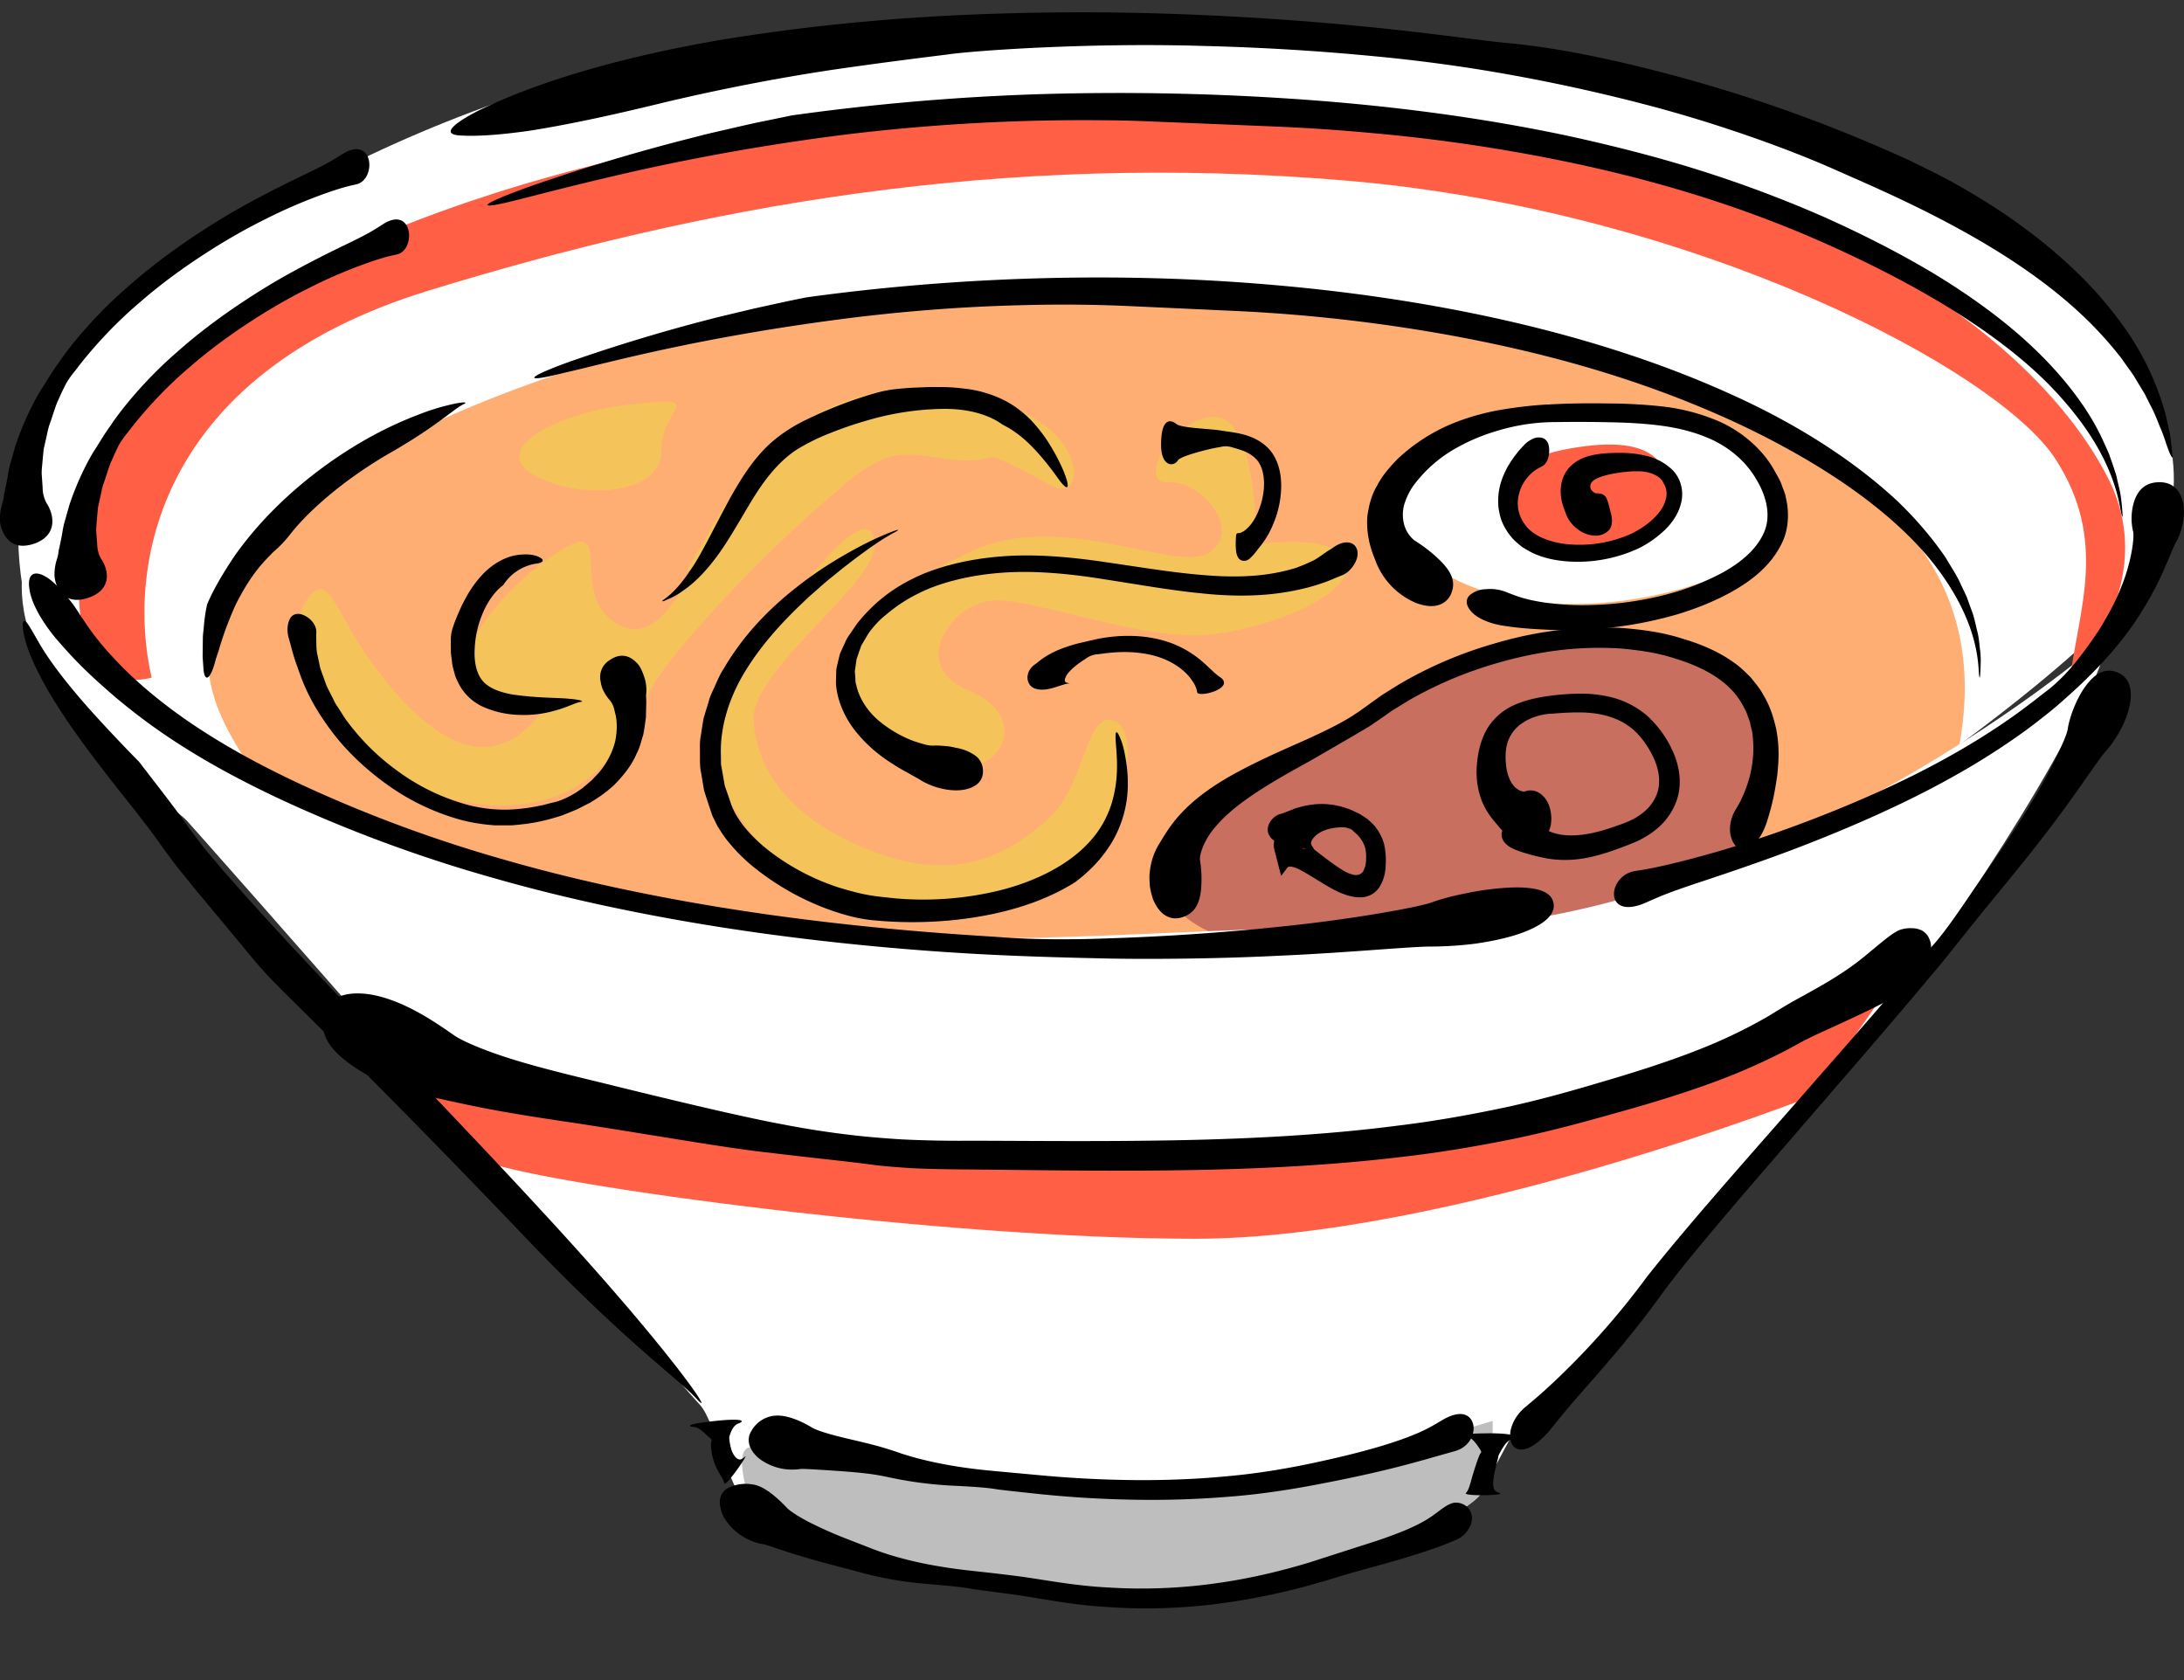 <svg width="52" height="40" fill="none" xmlns="http://www.w3.org/2000/svg"><rect width="100%" height="100%" fill="#333333" stroke="none"/><g clip-path="url(#clip0_218_143)"><path d="M11.606 25.16c-1.811-1.923-9.07-6.267-10.46-9.223C-.245 12.98.538 9.534 2.31 7.942 4.082 6.35 9.465 2.03 18.972.727c9.508-1.303 22.355.665 25.936 3.2 3.581 2.534 8.14 4.949 6.51 9.211-1.629 4.263-25.322 17.33-25.322 17.33l-14.49-5.309z" fill="#fff"/><path d="M5.824 18.062c-1.072-1.688-1.561-3.182 1.042-5.788C9.468 9.67 17.512 7.103 23.675 6.937c6.163-.166 14.051.864 18.986 3.557 4.935 2.693 4.596 6.328 3.27 9.649-1.325 3.321-18.512 6.496-25.764 5.668-7.252-.828-13.385-6.239-14.343-7.75z" fill="#FFAE73"/><path d="M28.822 22.197c-2.014-.94-.493-2.217 0-2.924.493-.706 2.622-1.456 4.221-2.478 1.6-1.022 4.107-1.758 5.883-1.7 1.775.057 4.7 2.851 1.984 5.645-2.716 2.794-10.446 2.484-11.49 2.484-1.045 0-.598-1.027-.598-1.027z" fill="#C96F60"/><path d="M34.299 13.602c-1.049-.647-1.55-2.18.18-3.109 1.73-.929 3.482-.718 5.339-.608 1.857.11 2.906 1.967 2.313 2.996-.594 1.03-5.147 2.378-7.832.72z" fill="#fff"/><path d="M7.249 14.38c.553-.947.719.19 1.574 1.361.854 1.17 2.45 3.023 3.898 1.424 1.448-1.598.675-.37.675-.37s-2.066.174-2.266-.786c-.2-.96 1.592-2.641 2.472-3.042.88-.401.044 1.139.985 1.818.94.678 1.61-.5 2.372-2.136.761-1.635 2.642-3.291 5.775-3.187 3.134.103 3.324 2.698 2.237 2.073-1.087-.625-2.88-1.657-4.804-.054-1.924 1.603-3.676 3.522-4.42 4.528-.742 1.007-1.168 3.336-4.141 3.154-2.973-.181-5.114-3.484-4.357-4.782z" fill="#F4C45B"/><path d="M17.424 19.163c-.957-2.355-.115-2.817 1.135-4.5 1.25-1.683 2.223-2.64 2.259-1.696.036.944-2.967 3.002-2.876 4.198.092 1.196.856 2.352 2.876 3.119 2.021.767 3.255.014 4.153-.8.897-.813.868-2.583 1.562-2.319.693.264.205 2.615-.961 3.51-1.166.893-4.804 1.41-6.17.53-1.368-.878-1.978-2.042-1.978-2.042z" fill="#F4C45B"/><path d="M23.048 18.257c.94-.103 1.358-1.27 0-1.825-1.358-.555-.49-1.92.434-2.117.924-.197 3.755 1.027 5.473.777 1.718-.25 3.38-1.078 3.072-1.75-.31-.673-2.121-.375-2.121-.375s.047-2.985-.951-3.038c-.998-.053-1.925 1.605-1.148 1.552.777-.053 1.776 1.091 1.015 1.657-.76.566-3.476-1.024-5.67-.022-2.193 1.002-4.314 2.68-2.575 4.066 1.74 1.386 2.47 1.075 2.47 1.075zm-6.715-4.655c.626-.953 1.537-3.182 3.604-3.972 2.066-.79 3.648-.282 4.352.155.704.437.221.967-.928 1.15-1.149.182-1.897-.643-3.194.545-1.298 1.19-3.834 2.122-3.834 2.122z" fill="#F4C45B"/><path d="M50.205 15.094c-.21 1.702-3.632 6.942-5.297 8.963-1.665 2.019-8.983 10.252-8.983 10.252l-.385.718-.309.575s-.474.625-3.35 1.693c-5.792 1.759-13.38-.93-13.94-1.282-.557-.354-.903-2.183-1.283-2.573-.38-.393-15.024-17.253-15.512-17.504-.905-1.287-.567-2.594-.567-2.594s.846 1.5 4.38 4.72c12.413 6.116 20.282 3.816 28.384 4.04 8.102.226 16.238-6.328 16.862-7.008z" fill="#fff"/><path d="M13.25 11.535c-2.049-.639-.155-1.694 1.762-1.905 1.917-.21.716.07.736 1.08.02 1.01-1.578 1.111-2.497.825z" fill="#F4C45B"/><path d="M37.212 13.116c-1.401-.065-2.193-1.97 0-2.406 2.194-.436 2.55.332 2.494 1.162-.055.83-.522 1.334-2.494 1.244z" fill="#FF5F45"/><path d="M3.61 16.133c-.6-2.6.1-7.22 6.59-9.213 6.49-1.993 13.563-3.322 21.864-2.619 8.3.704 15.51 4.507 16.88 6.634 1.243 1.928.552 3.561.346 5.198 0 0 2.176-2.197.915-4.723-1.26-2.526-5.971-7.793-19.543-8.72C17.09 1.761 9.202 5.286 6.306 6.936c-2.896 1.65-4.444 4.575-4.426 7.17.018 2.596 1.73 2.026 1.73 2.026zm6.158 9.481c2.225 1.048 9.312 1.84 13.199 1.84 3.887 0 12.803-.062 17.604-2.295l4.801-2.234-2.202 3.162s-8.658 3.406-14.716 3.406c-6.059 0-15.292-1.26-16.848-1.82-1.556-.559-1.838-2.06-1.838-2.06z" fill="#FF5F45"/><path d="M35.54 33.83v1.198l-.309.575s-.474.625-3.35 1.692c-5.792 1.76-13.38-.93-13.94-1.282 0 0-.617-1.651 0-1.555.62.096 3.82.654 5 .775 1.179.121 6.627.208 8.12-.148 1.49-.354 4.479-1.255 4.479-1.255z" fill="#BEBEBE"/><path d="M1.393 8.645c-.139.186-.26.389-.383.585-.18.27-.465.836-.651 1.41l-.12.425c-.04.137-.05.271-.077.39a8.15 8.15 0 01-.065.314c-.01.088-.022.157-.037.202-.04.12-.062.26-.062.396 0 .137.05.266.111.374.13.216.355.321.706.203.58-.206.464-.71.292-.968a.783.783 0 01-.092-.37l-.023-.33c0-.12.018-.247.028-.38l.02-.202.045-.199c.032-.13.053-.265.093-.385.087-.237.145-.458.212-.59a6.13 6.13 0 01.193-.406 2.43 2.43 0 01.214-.296c.088-.116.662-.887 1.552-1.636.873-.765 2.036-1.5 2.894-1.926a12.431 12.431 0 011.668-.709c.317-.104.444-.129.567-.157.491-.104.427-1.178-.312-.73-.175.11-.302.194-.597.34-.293.152-.76.355-1.574.794-.868.464-2.05 1.228-2.954 2.037-.92.79-1.534 1.63-1.648 1.814zm22.71 14.108c.66.028 1.33.047 1.98.061.917.027 2.685.024 4.34-.058 1.656-.071 3.195-.225 3.668-.22.32-.002.678-.023 1.03-.068.352-.05.698-.122.995-.216.594-.197.988-.474.852-.82-.11-.285-.628-.338-1.219-.287a6.725 6.725 0 00-.905.136 5.354 5.354 0 00-.775.21c-.273.099-1.756.378-3.41.553a57.359 57.359 0 01-4.358.3c-.94.036-1.828.018-2.43-.027-.44-.04-3.283-.16-6.674-.708-1.693-.274-3.521-.655-5.236-1.154a32.568 32.568 0 01-4.596-1.688c-2.526-1.149-3.731-2.18-4.41-2.841-.67-.68-.852-1-1.053-1.292a3.275 3.275 0 00-.29-.406 2.168 2.168 0 00-.284-.309c-.177-.174-.354-.272-.477-.264-.123.008-.192.125-.148.386.04.26.217.66.619 1.149.397.46.701.787 1.436 1.418.74.616 1.943 1.546 4.387 2.635a34.03 34.03 0 004.658 1.676c1.736.496 3.584.876 5.305 1.148 3.445.544 6.378.66 6.995.686zm24.993-6.054c.227-.2.455-.407.666-.62.301-.295.862-.898 1.262-1.57.42-.66.665-1.369.773-1.576.163-.278.243-.67.179-.975-.074-.308-.274-.51-.643-.473-.305.03-.453.237-.525.47a1.362 1.362 0 00-.02.7c.035.124-.035.757-.32 1.413-.134.33-.322.657-.5.944-.185.281-.364.52-.486.675-.253.33-.54.604-.755.766-.08.057-.36.29-.793.599-.433.308-1.022.686-1.697 1.052-1.345.741-3.031 1.414-4.235 1.82a24.495 24.495 0 01-2.306.666c-.43.099-.6.122-.765.148-.663.101-.76 1.192.253.754.244-.108.42-.19.825-.331.403-.144 1.038-.337 2.17-.745 1.207-.436 2.9-1.127 4.282-1.903a17.02 17.02 0 001.763-1.118c.457-.337.768-.6.872-.696zM11.449 2.606c1.819-.876 4.188-1.407 5.898-1.687C17.776.855 19 .654 20.642.511c1.64-.154 3.696-.235 5.764-.215 2.068.023 4.146.151 5.846.313 1.7.16 3.018.358 3.58.41 1.123.102 2.325.335 3.851.733 1.524.405 3.378.98 5.72 2.038.417.205.869.416 1.32.68.452.262.914.549 1.359.874.891.643 1.73 1.415 2.337 2.235a6.553 6.553 0 011.143 2.289l.096.424c.022.125.031.235.043.323l.032.272c-.027.02-.08-.099-.155-.318-.036-.11-.08-.246-.147-.397-.063-.152-.125-.328-.224-.51l-.144-.286-.18-.297-.093-.155-.109-.152c-.074-.101-.145-.21-.227-.313a9.102 9.102 0 00-1.171-1.22c-1.792-1.568-4.314-2.634-5.5-3.158-1.189-.537-2.92-1.151-4.58-1.585a42.462 42.462 0 00-4.05-.852 39.178 39.178 0 00-2.485-.31 56.379 56.379 0 00-3.978-.239c-2.803-.087-5.537.115-6.12.201-.587.073-1.595.197-2.806.374a49.14 49.14 0 00-4.011.784c-1.388.34-2.405.544-3.167.662-.766.107-1.274.132-1.63.109-.354-.02-.234-.174-.022-.324.212-.15.515-.295.515-.295z" fill="#000"/><path d="M2.648 10.112c-.133.178-.25.372-.367.56-.174.258-.448.8-.629 1.352l-.116.408c-.038.13-.05.26-.075.374a7.378 7.378 0 01-.064.302.999.999 0 01-.038.194c-.04.116-.062.25-.062.381a.73.73 0 00.108.36c.128.207.352.306.704.188.58-.204.47-.68.298-.926a.73.73 0 01-.093-.353l-.024-.313c0-.115.016-.237.025-.364l.018-.192.041-.19c.03-.126.05-.254.088-.369.082-.227.136-.438.2-.565.059-.138.12-.27.182-.388.07-.113.141-.21.205-.284.085-.11.635-.847 1.486-1.563.835-.73 1.947-1.433 2.769-1.84A11.645 11.645 0 018.9 6.208c.302-.1.425-.122.543-.148.47-.097.394-1.167-.31-.731-.168.107-.289.19-.571.331-.28.146-.728.341-1.506.762-.832.444-1.964 1.176-2.83 1.951-.881.758-1.47 1.562-1.578 1.739zm16.203-7.364a55.324 55.324 0 015.659-.498 61.974 61.974 0 016.324.107c2.166.147 4.367.425 6.505.879 1.067.233 2.12.5 3.14.822a29.22 29.22 0 012.946 1.106c.938.42 1.782.854 2.536 1.3.751.45 1.409.913 1.966 1.382 1.113.937 1.815 1.894 2.16 2.677.045.097.086.19.126.28l.092.263.078.237.05.217c.071.269.083.474.095.604.023.261.003.237-.052-.061-.112-.59-.415-1.5-1.422-2.618-.996-1.121-2.737-2.362-5.49-3.602-2.755-1.242-5.43-1.876-7.713-2.265a40.201 40.201 0 00-3.14-.406 46.083 46.083 0 00-2.48-.165l-2.928-.12c-.278-.01-.6-.022-.993-.023a46.846 46.846 0 00-6.164.338 53.564 53.564 0 00-5.037.875c-1.273.289-2.166.524-2.73.667-1.131.29-.975.138.173-.282a45.752 45.752 0 014.003-1.2c.32-.087.627-.15.903-.216.275-.064.522-.121.729-.161l.664-.137zM4.932 14.388c.159-.378.392-.759.65-1.149a8.63 8.63 0 01.938-1.109c.7-.704 1.532-1.311 2.342-1.751a8.884 8.884 0 011.066-.493c.3-.12.547-.192.733-.237.371-.092.498-.08.375-.025-.245.12-.65.537-1.807 1.193-1.153.677-1.932 1.412-2.306 1.887a2.918 2.918 0 01-.431.452c-.156.172-.473.433-.876 1.231a8.314 8.314 0 00-.38 1.001c-.035.132-.082.245-.107.341a1.84 1.84 0 01-.076.237c-.102.248-.195.212-.21-.066l-.016-.223c-.005-.079.001-.16 0-.244l.003-.253c.002-.084.015-.164.022-.242.022-.313.08-.55.08-.55z" fill="#000"/><path d="M19.215 7.078c3.088-.426 6.857-.633 10.744-.323 3.877.305 7.896 1.105 11.265 2.637 1.683.758 3.006 1.653 3.962 2.547.472.455.848.91 1.141 1.34.131.227.27.426.36.636l.14.296.102.284c.072.179.105.353.142.507.043.152.053.295.067.42.037.247.017.432.015.55-.011.234-.028.21-.044-.061-.036-.535-.218-1.384-1.038-2.449-.82-1.056-2.312-2.265-4.755-3.407-2.452-1.131-4.845-1.72-6.885-2.09a38.856 38.856 0 00-5.024-.562l-2.618-.12a34.424 34.424 0 00-2.157-.024c-1.005.02-2.364.07-4.249.294-3.77.469-5.948 1.1-6.967 1.327-1.013.255-.88.103.151-.27a41.325 41.325 0 013.589-1.074l.81-.193.653-.143c.37-.08.596-.122.596-.122zM3.306 18.13c.302.396.629.81.96 1.257.084.11.166.23.25.346l.24.32c.16.212.354.429.533.647a89.204 89.204 0 002.447 2.672c1.712 1.812 3.511 3.668 5.104 5.397 3.194 3.449 4.23 5.058 3.75 4.539-.478-.522-1.678-1.328-4.113-3.879a256.021 256.021 0 00-5.61-5.702c-.588-.582-.736-.765-1.148-1.268l-.903-1.085c-.106-.124-.22-.266-.343-.419-.124-.153-.26-.313-.402-.51-.07-.095-.152-.2-.218-.296-.07-.097-.14-.199-.219-.303a23.15 23.15 0 00-.519-.674c-.765-.96-1.368-1.753-1.776-2.41C.927 16.11.7 15.6.607 15.262c-.093-.34-.074-.493-.02-.475.064.014.154.195.328.493.341.602.946 1.315 1.46 1.873.514.559.93.978.93.978zM46.4 22.716l.748-.935c.345-.426 1.033-1.242 1.644-2.047.617-.8 1.133-1.602 1.327-1.827.271-.298.513-.735.59-1.12.075-.388-.014-.711-.373-.804-.297-.078-.54.14-.734.432-.19.294-.328.67-.37.939-.019.178-.395.99-.915 1.843-.518.852-1.162 1.746-1.466 2.194-.324.474-.632.909-.884 1.175-.175.2-1.289 1.509-2.666 3.072-1.37 1.573-3 3.387-4.08 4.75a18.574 18.574 0 01-2.12 2.415c-.429.408-.608.55-.78.694-.347.287-.434.69-.316.894.116.201.454.196.925-.375.224-.278.386-.482.768-.915.19-.217.434-.491.756-.872.32-.377.727-.88 1.191-1.527.501-.668 1.176-1.459 1.875-2.282l2.132-2.471c1.376-1.584 2.516-2.936 2.747-3.233zM23.063 37.39a12.315 12.315 0 01-.925-.137 9.117 9.117 0 01-.853-.204 6.342 6.342 0 01-.52-.176l-.555-.216a9.8 9.8 0 01-.971-.43c-.262-.139-.447-.263-.516-.342-.199-.209-.425-.401-.616-.487-.055-.022-.097-.039-.151-.05a1.113 1.113 0 00-.17-.019.933.933 0 00-.439.091c-.134.067-.205.183-.21.347a.842.842 0 00.184.485c.231.308.598.48.844.511.081.011.305.099.608.194.302.099.683.208 1.077.311l.588.155a8.612 8.612 0 001.52.278c.46.041.889.073 1.177.127.105.02.5.066 1.066.145.557.079 1.316.24 2.155.287.839.061 1.759.038 2.63-.075a15.99 15.99 0 002.358-.488c.327-.091.619-.188.868-.258l.688-.19c.407-.114.71-.205.942-.281.464-.152.648-.23.828-.307a.633.633 0 00.354-.382.383.383 0 00-.067-.376.4.4 0 00-.29-.128c-.111 0-.222.06-.428.217-.199.15-.36.26-.761.433a10.57 10.57 0 01-.836.304c-.373.12-.843.27-1.449.466-.639.195-1.426.391-2.263.504-.837.118-1.721.15-2.537.097-.82-.039-1.55-.19-2.163-.27-.6-.077-1.02-.118-1.167-.136z" fill="#000"/><path d="M23.65 35.02a12.709 12.709 0 01-.877-.107c-.2-.032-.49-.084-.812-.164a6.927 6.927 0 01-.498-.142 9.361 9.361 0 00-.555-.176c-.38-.103-.738-.177-1.018-.251-.28-.074-.486-.144-.571-.2-.241-.145-.514-.258-.745-.275a.71.71 0 00-.679.356c-.164.249-.017.546.265.724a1.3 1.3 0 00.87.193c.076-.013.297.004.587.021.29.02.652.04 1.014.083.185.021.356.052.541.092a9.364 9.364 0 001.441.194c.434.022.838.042 1.11.088.1.017.469.056 1.01.114.543.056 1.259.113 2.045.131a22.75 22.75 0 002.464-.065c.82-.062 1.606-.191 2.24-.316 1.251-.24 1.96-.434 2.398-.556l.777-.22c.341-.1.48-.434.413-.654-.068-.224-.311-.337-.756-.064-.22.13-.38.229-.769.38-.389.148-1.006.351-2.17.602-.624.136-1.367.27-2.168.34-.797.077-1.636.102-2.414.088a26.704 26.704 0 01-2.046-.114l-1.098-.101zm-6.286-.765a.152.152 0 01.006-.066c.02-.061.075-.248.207-.297.18-.062.11-.137-.623-.053-.6.068-.605.122-.42.137.123.006.285.194.362.254.04.031.06.061.041.087-.012.018-.014.125.008.262.02.137.076.304.139.418.06.114.105.177.127.223a.306.306 0 01.031.093c.038.105.62-.756.49-.626-.07.055-.12.098-.211.015a.523.523 0 01-.12-.235c-.026-.097-.035-.193-.037-.212z" fill="#000"/><path d="M35.674 34.68a.272.272 0 01.03-.078c.043-.067.14-.286.276-.328.189-.051.129-.16-.61-.148-.604.008-.616.045-.433.082.122.017.248.216.301.299.03.04.039.076.013.094-.032.025-.156.403-.222.642-.062.231-.095.272-.128.305-.062.08.984.056.8-.002-.088-.034-.149-.049-.15-.228 0-.185.116-.583.123-.638zm1.173-25.05a9.99 9.99 0 00-1.175.138 5.6 5.6 0 00-1.11.324 4.32 4.32 0 00-1.284.833c-.187.193-.368.398-.493.642-.14.233-.201.505-.232.75-.028.502.134.873.195 1.028a1.753 1.753 0 00.978 1.015c.198.071.382.093.53.044a.473.473 0 00.315-.325c.097-.288-.078-.53-.282-.734a3.579 3.579 0 00-.614-.48.734.734 0 01-.253-.417.915.915 0 01.009-.426c.05-.16.126-.34.258-.507a3.21 3.21 0 01.994-.854 4.62 4.62 0 01.97-.405 4.772 4.772 0 011.365-.207c.127 0 .596-.011 1.289.004.344.007.74.02 1.166.072.424.05.878.152 1.303.35.42.201.802.52 1.043.942.251.415.362.902.16 1.305-.192.403-.588.706-.987.922a5.97 5.97 0 01-1.203.48 7.922 7.922 0 01-1.867.28 6.569 6.569 0 01-1.118-.054c-.54-.08-.726-.174-.911-.241a1.029 1.029 0 00-.514-.081.624.624 0 00-.383.14c-.086.083-.108.199-.004.344.1.147.342.297.726.373.37.062.638.085 1.214.112a9.83 9.83 0 001.14-.028 9.44 9.44 0 001.868-.344c.406-.124.85-.29 1.296-.538.437-.248.914-.59 1.187-1.15.141-.278.171-.614.131-.918l-.044-.228c-.021-.072-.05-.14-.076-.211-.046-.146-.126-.266-.195-.394-.285-.505-.76-.895-1.253-1.128a4.731 4.731 0 00-1.466-.387 11.947 11.947 0 00-1.245-.065 18.95 18.95 0 00-1.428.025z" fill="#000"/><path d="M39.79 11.16a1.334 1.334 0 00-.608-.311 2.586 2.586 0 00-.597-.067c-.222.002-.482 0-.771.08a.978.978 0 00-.447.265.795.795 0 00-.2.45c-.02.154 0 .299.032.408.029.106.061.18.08.232.09.28.387.522.676.534a.43.43 0 00.35-.126c.08-.091.089-.21.061-.361-.06-.247-.092-.368-.136-.436-.048-.065-.127-.084-.222-.083-.03.001-.09-.037-.121-.083-.037-.053-.038-.166.07-.234.136-.09.378-.142.586-.173.109-.019.198-.021.285-.032.084-.005.157 0 .216-.002.246.007.467.111.539.235.015.042.161.2.065.476-.078.272-.4.578-.808.776a3.024 3.024 0 01-1.41.257c-.477-.024-.923-.195-1.115-.468a.839.839 0 01-.149-.732.954.954 0 01.215-.413c.155-.173.248-.201.322-.243.151-.066.206-.293.174-.49-.019-.094-.07-.173-.17-.197a.336.336 0 00-.18.012.716.716 0 00-.227.148c-.07.08-.136.139-.196.226-.066.08-.133.18-.216.319-.073.144-.168.33-.206.61-.014.14-.022.3.02.48.033.18.124.375.27.553.076.098.175.178.28.26.11.067.227.137.353.184.25.098.524.144.799.157a3.444 3.444 0 001.605-.313 2.48 2.48 0 00.633-.444c.178-.17.313-.38.373-.597a.86.86 0 00-.031-.586.806.806 0 00-.194-.271zM20.716 14.5a3.7 3.7 0 00-.324.367l-.14.207c-.048.068-.096.135-.127.215l-.083.18c-.014.033-.032.067-.045.104l-.03.12c-.018.082-.044.17-.056.263l-.008.298c.02.416.216.852.489 1.182.271.335.596.59.877.76.138.095.268.16.373.219.104.062.188.105.24.135.277.184.686.297 1.012.26.328-.04.546-.212.506-.513a.443.443 0 00-.16-.293 1.044 1.044 0 00-.31-.159 1.168 1.168 0 00-.183-.043 1.41 1.41 0 00-.185-.035c-.124-.01-.241-.022-.34-.015a.708.708 0 01-.183-.022c-.084-.024-.195-.053-.319-.099a2.872 2.872 0 01-.808-.482c-.264-.226-.461-.535-.524-.84-.03-.074-.017-.15-.027-.222l-.008-.107.015-.101.026-.186.052-.15.049-.142c.016-.047.048-.088.07-.131.052-.084.096-.17.152-.243.112-.148.23-.268.333-.355.08-.058.348-.316.831-.55.479-.241 1.175-.427 1.958-.485.782-.061 1.635.023 2.456.155.82.127 1.612.267 2.279.331 1.312.144 2.094-.018 2.556-.133.468-.126.634-.221.808-.287a.53.53 0 00.214-.147.7.7 0 00.126-.185c.058-.125.06-.244.015-.329-.044-.085-.133-.137-.253-.128a.52.52 0 00-.203.064.961.961 0 00-.119.076c-.043.03-.093.055-.144.092-.1.067-.185.134-.295.195-.114.052-.246.116-.437.185-.389.112-1.024.271-2.228.162-.642-.05-1.42-.177-2.25-.298-.824-.124-1.72-.211-2.551-.14-.825.066-1.587.269-2.128.552a3.746 3.746 0 00-.969.698z" fill="#000"/><path d="M26.017 15.238l-.256.059a3.44 3.44 0 00-.573.182c-.111.05-.222.105-.32.171-.098.06-.182.14-.235.175-.163.115-.215.316-.126.46.084.15.331.17.603.082.197-.063.297-.096.344-.094.044.005.01-.002-.063-.022-.026-.007-.044-.03-.036-.078a.419.419 0 01.108-.182c.118-.135.305-.255.395-.313a.52.52 0 01.272-.101c.053 0 .39-.069.797-.049.203.01.421.042.619.102.198.06.372.15.501.24.255.18.34.338.395.427a.618.618 0 01.061.18c.016.144.88-.077.575-.335-.076-.055-.134-.093-.231-.19-.104-.089-.243-.253-.562-.449a2.413 2.413 0 00-.626-.264 3.089 3.089 0 00-.72-.099 3.66 3.66 0 00-.922.098z" fill="#000"/><path d="M25.606 20.999c-.799.506-1.792.785-2.84.9a9.718 9.718 0 01-2.038.005 3.847 3.847 0 01-.433-.078 5.68 5.68 0 01-.822-.273 6.247 6.247 0 01-1.492-.88 4.024 4.024 0 01-.634-.624c-.098-.115-.18-.247-.263-.378l-.105-.212c-.035-.071-.05-.14-.076-.21l-.138-.42-.073-.435c-.032-.144-.026-.292-.027-.438.002-.146-.01-.293.02-.435.023-.143.043-.286.069-.427l.124-.408c.035-.138.105-.259.159-.386.057-.126.111-.254.186-.367.55-.94 1.234-1.557 1.817-2.01.588-.453 1.1-.736 1.481-.939.384-.197.646-.3.773-.345.127-.044.121-.026-.016.047-.274.146-.663.41-1.268.886-.147.125-.317.25-.488.407l-.274.24-.286.274c-.39.387-.834.86-1.223 1.495-.387.634-.593 1.324-.576 1.97l.004.241.041.233.04.23c.011.075.047.146.068.218.054.14.09.292.154.413.057.124.136.239.216.348.337.433.768.743 1.162.981.398.238.78.396 1.104.503.66.2.82.206 1.38.265a7.69 7.69 0 002.186-.127c.38-.077.816-.197 1.285-.415.467-.219.844-.487 1.115-.781.277-.29.438-.607.536-.895.186-.587.142-1.055.125-1.34-.026-.287-.027-.416.013-.397.02.01.046.056.08.139.036.081.074.2.104.354.063.307.104.679.058 1.061a2.705 2.705 0 01-.366 1.074 3.174 3.174 0 01-.58.7 2.588 2.588 0 01-.205.175l-.077.06z" fill="#000"/><path d="M23.869 10.108c-.362-.26-.87-.382-1.438-.373a6.726 6.726 0 00-1.77.271 8.916 8.916 0 00-.886.302 4.89 4.89 0 00-.81.4c-.478.315-.822.798-1.121 1.3-.3.503-.559.962-.829 1.31-.266.35-.528.594-.745.74-.208.156-.374.21-.446.244-.076.028-.076.012-.002-.04.149-.105.355-.297.602-.667.26-.363.515-.914.947-1.713.221-.397.455-.777.74-1.093.28-.32.628-.557.948-.728a10.356 10.356 0 011.614-.652c.42-.127.548-.137.893-.168a6.86 6.86 0 01.31-.016c.121-.005.264-.014.441-.01.175-.002.384.005.632.036.248.025.543.091.864.232.32.145.569.348.757.544.183.201.323.39.426.561.21.342.32.597.378.763.115.334.015.32-.191.026-.208-.292-.509-.67-.791-.913a2.575 2.575 0 00-.367-.271l-.156-.085zM11.982 13.93c-.375.28-.653.892-.68 1.513-.018.309.04.596.194.773.154.178.431.272.72.321.591.086 1.065.071 1.336.1.275.022.366.061.268.075-.098.015-.237.088-.479.169-.242.073-.59.174-1.114.132a2.252 2.252 0 01-.746-.194 1.23 1.23 0 01-.534-.493c-.05-.1-.105-.199-.125-.296-.027-.097-.056-.19-.06-.276-.01-.085-.025-.17-.027-.244l-.002-.207c-.002-.256.036-.324.1-.51.038-.092.086-.213.17-.393.093-.176.21-.421.472-.708.265-.286.57-.432.81-.473.242-.04.413-.014.512.027.198.079.143.155-.043.175a1.135 1.135 0 00-.772.509z" fill="#000"/><path d="M13.389 19.412l.334-.135c.108-.052.214-.11.321-.163.145-.086.355-.219.567-.414.203-.202.42-.456.546-.756.078-.143.11-.3.157-.446.031-.147.047-.29.065-.418l.008-.335c.003-.095-.008-.165-.002-.213a.98.98 0 00-.043-.407c-.045-.13-.095-.264-.187-.348-.173-.179-.392-.234-.644-.057a.47.47 0 00-.208.514c.02.177.13.34.222.444a.472.472 0 01.066.111c.029.056.039.13.062.218.044.175.042.405-.006.645a1.851 1.851 0 01-.325.666c-.073.096-.157.175-.225.252l-.202.172c-.241.187-.511.317-.707.36a4.84 4.84 0 00-.24.062c-.125.023-.287.063-.484.083a3.44 3.44 0 01-1.454-.12 5.076 5.076 0 01-1.577-.795 5.446 5.446 0 01-1.15-1.137c-.074-.088-.123-.184-.181-.268-.052-.087-.114-.163-.15-.246-.077-.163-.162-.3-.205-.433-.047-.131-.09-.245-.123-.345l-.056-.268c-.04-.152-.033-.26-.037-.342l-.002-.2c.028-.224-.167-.413-.358-.468-.095-.024-.188-.007-.251.08-.058.085-.104.244-.052.468.067.213.09.371.21.696.112.321.28.841.854 1.589.304.399.739.827 1.252 1.198a5.516 5.516 0 001.715.843c.3.088.6.13.879.151h.405c.126-.008.244-.025.354-.036.442-.062.745-.17.852-.202zm15.977-9.118l-.277-.04c-.258-.049-.96-.057-1.08-.16-.177-.14-.372-.085-.364.524.011.5.306.5.404.338.076-.105.764-.278.99-.31a.536.536 0 01.303.005c.025.01.125.032.256.082.13.05.29.138.382.292.092.15.126.37.113.578-.012.21-.067.412-.131.565-.126.306-.27.42-.347.478a1.11 1.11 0 01-.094.045l-.057.004c-.03.007-.034.048-.038.124-.004.075-.007.178.002.274.009.095.034.184.095.229.058.044.167.05.255-.044.089-.085.134-.156.235-.28.097-.127.237-.316.363-.68a2.36 2.36 0 00.128-.699c.006-.26-.033-.552-.196-.807-.165-.253-.419-.374-.592-.434-.18-.059-.306-.075-.35-.084zm2.856 6.736c-.281.18-.596.335-.908.48-.436.21-1.316.556-2.124 1.026-.403.237-.782.52-1.058.818-.28.293-.441.594-.527.728a1.568 1.568 0 00-.228.666c-.018.121-.006.24.001.355.017.112.045.219.078.314.08.187.187.329.324.396.133.07.282.07.451-.006.279-.128.342-.398.367-.644a2.93 2.93 0 00-.025-.68c-.015-.063.016-.246.15-.49.131-.244.396-.532.728-.795.67-.527 1.56-.967 1.971-1.215.442-.255.86-.498 1.15-.67.051-.029.177-.12.34-.23.083-.057.176-.127.286-.197l.37-.226a9.509 9.509 0 012.185-.903 9.308 9.308 0 011.377-.277 8.034 8.034 0 011.426-.042c.467.038.923.106 1.33.242.412.124.784.295 1.059.498.276.2.468.438.583.677.034.057.06.115.079.175.02.06.044.115.061.171.02.117.06.222.063.328a2.65 2.65 0 01-.075.97 2.828 2.828 0 01-.187.509c-.05.12-.106.198-.15.278-.187.312-.156.671.004.85.081.085.196.113.335.036.138-.076.301-.264.411-.605.102-.329.17-.571.248-1.12.025-.274.066-.633-.032-1.116-.059-.238-.132-.512-.302-.787-.072-.144-.186-.273-.297-.414-.129-.126-.261-.264-.428-.373-.351-.249-.768-.426-1.217-.557-.45-.145-.942-.212-1.442-.25a8.995 8.995 0 00-2.968.357 9.82 9.82 0 00-2.321.987l-.405.253-.32.229-.221.16-.142.093z" fill="#000"/><path d="M36.789 16.582c-.23.037-.47.09-.707.191a1.45 1.45 0 00-.612.484c-.194.27-.277.619-.304.926-.032.313.015.656.136.933.119.28.303.462.374.554.2.264.593.418.861.359.276-.055.429-.268.394-.63-.029-.3-.168-.447-.285-.521a.383.383 0 00-.34-.036c-.037.011-.122-.004-.217-.085-.095-.078-.189-.25-.222-.479-.036-.234-.025-.481.05-.663a.866.866 0 01.316-.39c.223-.16.513-.227.704-.233.068-.001.34-.035.715-.03.372.006.874.084 1.254.427.187.171.343.395.462.646.114.243.165.506.117.744-.05.235-.193.439-.38.581-.19.15-.395.228-.622.305-.855.312-1.317.24-1.569.137-.257-.1-.336-.191-.421-.254-.16-.14-.446-.066-.622.09-.085.077-.137.178-.113.288.022.11.124.231.347.315.214.076.38.13.747.201a2.6 2.6 0 00.732.012c.306-.035.662-.138 1.083-.299.109-.042.227-.087.365-.151.13-.07.265-.144.39-.25.254-.199.475-.511.547-.876.07-.366-.016-.736-.163-1.04a2.542 2.542 0 00-.585-.794 2.072 2.072 0 00-.827-.436 2.997 2.997 0 00-.76-.093c-.443.003-.732.053-.845.067zm-4.369 2.826c-.053-.038-.111-.057-.166-.086a1.11 1.11 0 00-.169-.07 1.796 1.796 0 00-.8-.101c-.08.012-.161.02-.238.038-.077.022-.152.04-.22.062a7.091 7.091 0 01-.311.121c-.18.034-.345.22-.331.403.02.19.194.321.56.378.298.047.464.062.51.07.065.016.02-.015-.022-.096-.046-.05.001-.18.168-.289.162-.109.408-.14.526-.14a.432.432 0 01.178.022c.054.014.096.04.121.072.02.02.11.081.187.201a.687.687 0 01.097.218c.014.08.022.167.015.256a.595.595 0 01-.06.261c-.04.087-.147.121-.236.1a.826.826 0 01-.243-.1 1.955 1.955 0 01-.101-.064l-.125-.085c-.283-.202-.46-.351-.589-.447a3.256 3.256 0 00-.267-.188l.21.26s.014-.002-.026 0a.39.39 0 01-.055 0 .358.358 0 01-.056-.006c-.044-.006-.046-.022 0 .015.109.102.039.031.036-.007a.553.553 0 00-.176-.273l-.126-.107c-.022-.017-.076-.073-.097-.09-.028-.02-.056-.035-.127.022a.476.476 0 00-.157.393c.004.051.014.09.027.14l.146.563.149-.197c.023-.031.087-.037.204.009.121.046.297.154.615.351l.162.096c.071.041.15.083.232.121.163.075.34.13.514.13a.537.537 0 00.458-.233.993.993 0 00.154-.507 1.78 1.78 0 00-.036-.526 1.117 1.117 0 00-.184-.377c-.068-.105-.156-.164-.213-.222l-.139-.091zm-11.822 7.651a21.644 21.644 0 01-1.98-.293c-.915-.167-2.663-.584-4.323-.995-.83-.2-1.615-.394-2.229-.594-.612-.197-1.065-.399-1.243-.52-.437-.305-1.09-.757-1.798-.937-.349-.089-.705-.097-.96.012-.26.107-.386.315-.387.596a.95.95 0 00.204.583c.124.166.304.323.537.482.233.157.516.314.815.442.299.128.617.223.887.255.197.031.66.145 1.323.277.657.131 1.488.26 2.341.385 1.697.26 3.563.59 4.489.687.973.119 1.893.21 2.52.295.114.017.385.043.784.07.398.027.931.036 1.545.04 1.235.011 2.858.04 4.642.022 1.783-.018 3.728-.095 5.586-.319.93-.104 1.834-.26 2.686-.432.85-.176 1.65-.394 2.352-.592 1.393-.383 2.492-.752 3.334-1.13.422-.188.782-.369 1.09-.541.277-.154.542-.269.774-.376.931-.424 1.307-.615 1.665-.823.361-.212.62-.541.698-.86a.778.778 0 00.028-.225.5.5 0 00-.032-.189.406.406 0 00-.188-.226.554.554 0 00-.253-.054.726.726 0 00-.244.032c-.162.05-.363.221-.794.578a6.348 6.348 0 01-.645.477c-.246.162-.54.331-.974.569-.214.114-.497.286-.74.436a11.63 11.63 0 01-.938.489c-.732.344-1.703.691-3.008 1.072-.704.21-1.454.424-2.278.604-.822.175-1.699.335-2.606.444-1.811.235-3.729.324-5.51.352-1.78.029-3.426.008-4.707.007a27.43 27.43 0 01-1.59-.032c-.418-.025-.718-.054-.873-.068z" fill="#000"/></g><defs><clipPath id="clip0_218_143"><path fill="#fff" d="M0 0h52v40H0z"/></clipPath></defs></svg>